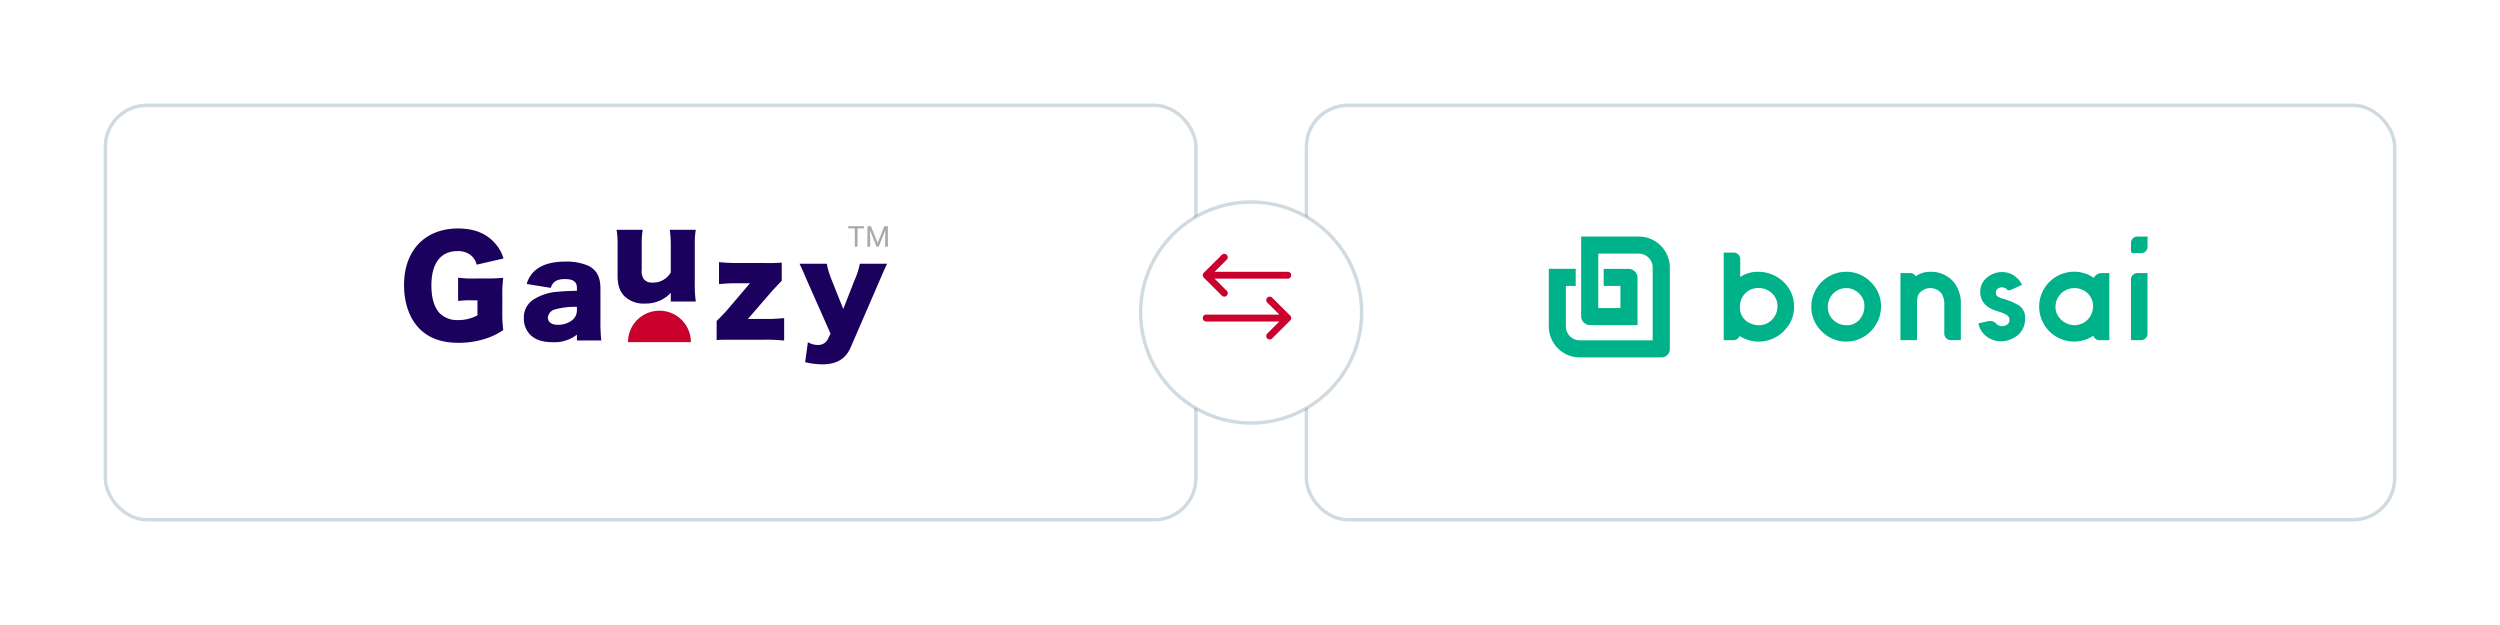 <svg xmlns="http://www.w3.org/2000/svg" xmlns:xlink="http://www.w3.org/1999/xlink" width="723.943" height="181" viewBox="0 0 723.943 181"><defs><style>.a{fill:#fff;stroke:rgba(51,91,122,0.23);stroke-miterlimit:10;}.b{fill:#00b289;}.c{fill:#1b005d;}.c,.d{fill-rule:evenodd;}.d,.f{fill:#ca002d;}.e{fill:#a9a9a9;}.g{filter:url(#e);}.h{filter:url(#c);}.i{filter:url(#a);}</style><filter id="a" x="347.8" y="0" width="376.143" height="181" filterUnits="userSpaceOnUse"><feOffset dx="1" dy="5" input="SourceAlpha"/><feGaussianBlur stdDeviation="10" result="b"/><feFlood flood-opacity="0.043"/><feComposite operator="in" in2="b"/><feComposite in="SourceGraphic"/></filter><filter id="c" x="0" y="0" width="376.8" height="181" filterUnits="userSpaceOnUse"><feOffset dx="1" dy="5" input="SourceAlpha"/><feGaussianBlur stdDeviation="10" result="d"/><feFlood flood-opacity="0.043"/><feComposite operator="in" in2="d"/><feComposite in="SourceGraphic"/></filter><filter id="e" x="299.8" y="28" width="125" height="125" filterUnits="userSpaceOnUse"><feOffset dx="1" dy="5" input="SourceAlpha"/><feGaussianBlur stdDeviation="10" result="f"/><feFlood flood-opacity="0.043"/><feComposite operator="in" in2="f"/><feComposite in="SourceGraphic"/></filter></defs><g transform="translate(-298.2 -411.5)"><g transform="translate(-162.5 -88)"><g class="i" transform="matrix(1, 0, 0, 1, 460.7, 499.5)"><rect class="a" width="315.143" height="120" rx="12" transform="translate(377.3 25.5)"/></g><g transform="translate(908.49 567.2)"><g transform="translate(0.71 0.8)"><path class="b" d="M26.786,5.746H15.029V21.508h6.416V15.1H16.6V10.155h7.2a2.614,2.614,0,0,1,2.6,2.6V26.454H12.679a2.564,2.564,0,0,1-1.839-.766,2.6,2.6,0,0,1-.766-1.839V.8H26.786a8.984,8.984,0,0,1,8.968,8.959v23.63A2.415,2.415,0,0,1,33.343,35.8H9.678A8.984,8.984,0,0,1,.71,26.841V10.146H8.5v4.946H5.656V26.841a4.026,4.026,0,0,0,4.013,4.013H30.79V9.759a4.026,4.026,0,0,0-4-4.013Z" transform="translate(-0.71 -0.8)"/><path class="b" d="M177.9,14.149a10.112,10.112,0,1,0-.158,16.774,1.884,1.884,0,0,0,1.778,1.276h2.851V12.767H180.13A2.466,2.466,0,0,0,177.9,14.149ZM167.537,25.185a4.789,4.789,0,0,1-.748-2.8,5.519,5.519,0,0,1,1.8-3.872,5.569,5.569,0,0,1,6.433-.678,5.1,5.1,0,0,1,2.631,4.744,5.4,5.4,0,0,1-5.747,5.263,5.764,5.764,0,0,1-4.374-2.658Z" transform="translate(-20.065 -2.189)"/><path class="b" d="M73.327,12.927a10.661,10.661,0,0,0-5.14-1.294,9.313,9.313,0,0,0-4.286,1,8.988,8.988,0,0,0-.854.493V7.955A1.876,1.876,0,0,0,61.173,6.08H58.26V31.443h2.825a1.871,1.871,0,0,0,1.76-1.232,8.935,8.935,0,0,0,1.25.686,10.216,10.216,0,0,0,12.2-2.781,9.389,9.389,0,0,0,2.332-6.468,9.547,9.547,0,0,0-1.443-5.1A10.15,10.15,0,0,0,73.327,12.927Zm-.15,11.335a5.442,5.442,0,0,1-2.042,2.121,5.173,5.173,0,0,1-2.675.722,5.89,5.89,0,0,1-2.79-.678,4.8,4.8,0,0,1-2.711-4.576,5.416,5.416,0,0,1,1.514-3.943A5.022,5.022,0,0,1,68.3,16.35a5.48,5.48,0,0,1,3.943,1.523,5,5,0,0,1,1.584,3.811A5.392,5.392,0,0,1,73.177,24.262Z" transform="translate(-7.613 -1.433)"/><path class="b" d="M97.209,12.39a9.942,9.942,0,0,0-5.1,1.382,10.043,10.043,0,0,0-3.687,3.723,10.156,10.156,0,0,0-1.338,5.1,9.641,9.641,0,0,0,1.4,5.025,10.334,10.334,0,0,0,4.392,4,9.5,9.5,0,0,0,3.353.942c.334.026.66.044.986.044a9.637,9.637,0,0,0,5.06-1.4,10.318,10.318,0,0,0,4-4.409,9.758,9.758,0,0,0,.959-3.591,9.644,9.644,0,0,0-2.948-7.841A9.718,9.718,0,0,0,97.209,12.39Zm5.245,9.98a5.767,5.767,0,0,1-.686,2.763,4.75,4.75,0,0,1-4.559,2.728,5.278,5.278,0,0,1-3.564-1.346,5.109,5.109,0,0,1-1.778-4.1,5.467,5.467,0,0,1,.466-2.095,5.154,5.154,0,0,1,2.183-2.482,5.235,5.235,0,0,1,2.693-.722,5.177,5.177,0,0,1,3.679,1.523A4.893,4.893,0,0,1,102.455,22.37Z" transform="translate(-11.069 -2.19)"/><path class="b" d="M125.1,12.39a7.284,7.284,0,0,0-4.251,1.285,1.874,1.874,0,0,0-1.611-.915H116.41V32.191h4.8V22.027a16.373,16.373,0,0,1,.132-2.227,2.887,2.887,0,0,1,1.3-1.883,4.106,4.106,0,0,1,5.712.827,5.707,5.707,0,0,1,.757,3.274v8.29a1.876,1.876,0,0,0,1.875,1.875H133.9V22.018a9.957,9.957,0,0,0-1.831-6.363,8.591,8.591,0,0,0-6.97-3.265Z" transform="translate(-14.587 -2.19)"/><path class="b" d="M192.27,14.685V32.242h2.913a1.876,1.876,0,0,0,1.875-1.875V12.81h-2.913A1.876,1.876,0,0,0,192.27,14.685Z" transform="translate(-23.686 -2.24)"/><path class="b" d="M195.236,5.6h-2.359a.608.608,0,0,1-.607-.607V2.631A1.829,1.829,0,0,1,194.1.8h2.966V3.766A1.835,1.835,0,0,1,195.236,5.6Z" transform="translate(-23.686 -0.8)"/><path class="b" d="M153.775,22.143a16.974,16.974,0,0,0-4.092-1.787c-.132-.044-.29-.088-.458-.141s-.343-.088-.528-.132a4.753,4.753,0,0,1-1.091-.563,1.063,1.063,0,0,1-.475-1v-.035a1.4,1.4,0,0,1,.51-1.179,2.139,2.139,0,0,1,2.4-.053,1.257,1.257,0,0,1,.229.2.9.9,0,0,0,1.056.264l3.344-1.523a5.458,5.458,0,0,0-1.47-2.024,6.146,6.146,0,0,0-4.224-1.69,6.765,6.765,0,0,0-4.427,1.6,5.2,5.2,0,0,0-1.945,4.224,5.1,5.1,0,0,0,.458,2.183,5.157,5.157,0,0,0,1.382,1.769,4.339,4.339,0,0,0,.6.458c.194.123.378.229.563.326.229.114.458.22.678.308s.466.185.713.273l.4.141c.141.044.282.088.44.132.185.07.37.132.563.185a4.519,4.519,0,0,1,.6.22,5.533,5.533,0,0,1,1.417.73,1.53,1.53,0,0,1,.634,1.311,1.554,1.554,0,0,1-.651,1.346,2.468,2.468,0,0,1-1.47.458,2.155,2.155,0,0,1-1.6-.616,1.07,1.07,0,0,1-.132-.15,2.436,2.436,0,0,0-2.121-.7l-3.01.66a6.245,6.245,0,0,0,1.875,3.388,6.775,6.775,0,0,0,4.823,1.8,3.788,3.788,0,0,0,.546-.035l.546-.07a8.825,8.825,0,0,0,2.059-.678,6.9,6.9,0,0,0,1.751-1.162,6.05,6.05,0,0,0,1.91-4.532,4.18,4.18,0,0,0-1.8-3.907Z" transform="translate(-17.665 -2.201)"/></g></g></g><g transform="translate(-590.247 191)"><g class="h" transform="matrix(1, 0, 0, 1, 888.45, 220.5)"><rect class="a" width="315.8" height="120" rx="12" transform="translate(29.5 25.5)"/></g><g transform="translate(1005.447 286)"><g transform="translate(0.001 0)"><g transform="translate(0)"><path class="c" d="M21.258,21.176H19.43a24.527,24.527,0,0,0-3.773.189V14.623a32.585,32.585,0,0,0,4.99.229h3.048c1.944,0,3.353-.039,5.031-.191a36.011,36.011,0,0,0-.268,5.181v4.268a38.82,38.82,0,0,0,.268,5.676,18.929,18.929,0,0,1-4.838,2.4,25.475,25.475,0,0,1-8.079,1.3c-4.838,0-8.609-1.333-11.316-4.079C1.6,26.508,0,21.974,0,16.754,0,6.735,6.056.371,15.657.371c4.761,0,8.382,1.486,10.9,4.536A11.076,11.076,0,0,1,28.8,9.059l-7.773,1.792a4.813,4.813,0,0,0-1.715-2.744,5.875,5.875,0,0,0-3.846-1.183c-4.879,0-7.544,3.544-7.544,9.946,0,3.543.8,6.285,2.324,7.963a7.152,7.152,0,0,0,5.485,2.056,11.419,11.419,0,0,0,5.526-1.37Z" transform="translate(0 0.292)"/><path class="c" d="M34.789,19.865V18.847a21.643,21.643,0,0,0-6.3.727,2.694,2.694,0,0,0-2.112,2.4c0,1.31,1.092,2.076,2.985,2.076a6.744,6.744,0,0,0,4.116-1.386,3.67,3.67,0,0,0,1.31-2.8m0-5.681v-.836c0-1.747-1.056-2.549-3.46-2.549-2.33,0-3.568.766-4.113,2.549l-6.957-1.129a7.827,7.827,0,0,1,3.06-4.406c1.967-1.385,4.659-2.076,8.193-2.076a15.788,15.788,0,0,1,6.737,1.276c2.33,1.274,3.35,3.276,3.35,6.555V23.4a42.548,42.548,0,0,0,.254,5.17H34.789V26.893a10.575,10.575,0,0,1-7.064,2.185c-2.767,0-4.843-.656-6.3-2a6.554,6.554,0,0,1-2-4.952,6.119,6.119,0,0,1,2.66-5.317,15.154,15.154,0,0,1,7.573-2.367c1.42-.145,2.512-.182,5.134-.255" transform="translate(15.275 4.513)"/><path class="c" d="M49.854.589h7.537A21.583,21.583,0,0,0,57.1,4.646V15.9a35.727,35.727,0,0,0,.291,5.463H50.145V19.794a9.728,9.728,0,0,1,.036-.983,9.959,9.959,0,0,1-7.575,3.13A8.024,8.024,0,0,1,36.818,19.9c-1.456-1.458-2.076-3.243-2.076-6.119V4.646A24.634,24.634,0,0,0,34.451.589h7.573a22.087,22.087,0,0,0-.291,4.057V12.11a4.16,4.16,0,0,0,.582,2.733,2.854,2.854,0,0,0,2.367,1.018,5.91,5.91,0,0,0,5.463-2.93V4.646A32.518,32.518,0,0,0,49.854.589" transform="translate(27.096 0.463)"/><path class="c" d="M69.527,5.971v5.243c-1.385,1.456-2.44,2.548-3.094,3.314L60.35,21.556c-.291.327-.4.472-.691.763a10.109,10.109,0,0,1,1.093-.036h3.97a47.613,47.613,0,0,0,5.5-.255v6.519a45.44,45.44,0,0,0-5.535-.255h-9.1c-2.914,0-3.75,0-4.917.111V22.866c1.42-1.383,2.331-2.365,3.1-3.239l5.9-6.919a9.372,9.372,0,0,1,.691-.765h-3.5a47.648,47.648,0,0,0-5.5.254V5.824a49.743,49.743,0,0,0,5.5.257h7.684a49.575,49.575,0,0,0,4.99-.111" transform="translate(39.848 4.581)"/><path class="c" d="M73.093,26.329l-6.81-15.366C64.717,7.322,64.571,6.995,64.1,6.084H72a24.229,24.229,0,0,0,1.42,4.7l3.352,8.413,3.239-8.266a21.85,21.85,0,0,0,1.567-4.843h7.9c-.911,1.894-.911,1.894-2.187,4.879L78.954,30.227c-1.456,3.423-4.079,4.988-8.229,4.988a21.836,21.836,0,0,1-4.988-.62l.8-5.788a5.558,5.558,0,0,0,2.841.8A3.09,3.09,0,0,0,72.326,27.9Z" transform="translate(50.414 4.785)"/><path class="d" d="M54.51,22.8H36.3a9.1,9.1,0,1,1,18.206,0" transform="translate(28.554 10.774)"/><path class="e" d="M76.6.645H74.686v5.3h-.78V.645H72V0h4.6ZM78.572,0l1.944,4.851L82.46,0h1.017V5.945h-.784V3.63l.074-2.5L80.814,5.945h-.6l-1.948-4.8.078,2.487V5.945H77.56V0Z" transform="translate(56.629 0)"/></g></g></g></g><g transform="translate(-60.5 166)"><g class="g" transform="matrix(1, 0, 0, 1, 358.7, 245.5)"><circle class="a" cx="32" cy="32" r="32" transform="translate(329.3 53.5)"/></g><g transform="translate(18 19.7)"><path class="f" d="M25.307,5.492h0L20.081.291A1,1,0,0,0,18.67,1.709L22.178,5.2H1a1,1,0,0,0,0,2H22.178L18.67,10.691a1,1,0,0,0,1.411,1.418l5.225-5.2h0A1,1,0,0,0,25.307,5.492Z" transform="translate(689 311.7)"/><path class="f" d="M.293,5.492h0L5.519.291A1,1,0,0,1,6.93,1.709L3.422,5.2H24.6a1,1,0,0,1,0,2H3.422L6.93,10.692a1,1,0,0,1-1.411,1.418L.294,6.909h0A1,1,0,0,1,.293,5.492Z" transform="translate(689 299.3)"/></g></g></g></svg>